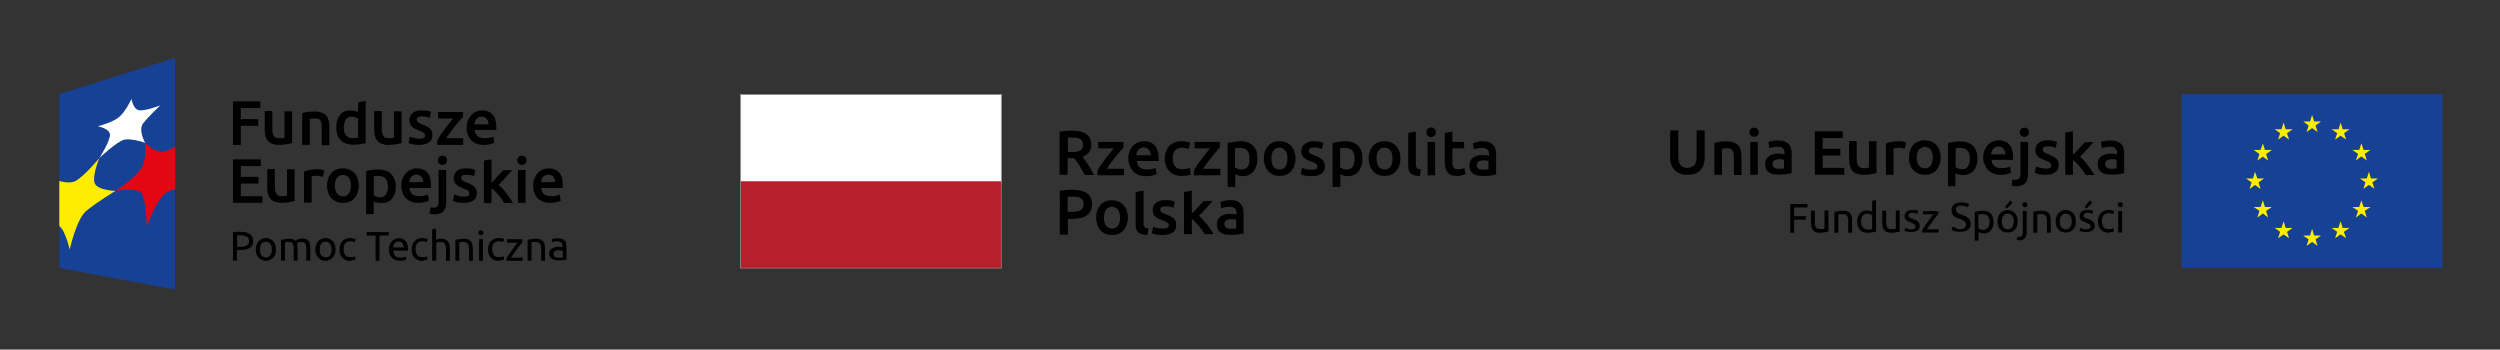 <svg version="1.1" id="Warstwa_1" xmlns="http://www.w3.org/2000/svg" x="0" y="0" viewBox="0 0 1087 152" xml:space="preserve"><rect x="0" y="0" width="1087" height="152" fill="#333333" stroke="none"/><style>.st0{fill:#fff}.st3{fill:#164194}.st4{fill:#ffed00}</style><path d="M466.3 59.8c-.7 0-1.4 0-2 .1v6.2h1.5c.8 0 1.6 0 2.2-.1.6-.1 1.2-.3 1.6-.5.4-.2.8-.6 1-1 .2-.4.3-.9.3-1.6 0-.6-.1-1.1-.3-1.5-.2-.4-.5-.7-1-1-.4-.2-.9-.4-1.5-.5-.5 0-1.1-.1-1.8-.1zm-.3-3c2.8 0 4.9.5 6.3 1.5 1.5 1 2.2 2.6 2.2 4.6 0 2.6-1.3 4.4-3.9 5.3.4.4.7.9 1.2 1.5.4.6.9 1.3 1.4 2 .5.7.9 1.4 1.3 2.2.4.7.8 1.5 1.1 2.2h-3.9c-.4-.7-.7-1.3-1.1-2-.4-.7-.8-1.3-1.2-2l-1.2-1.8c-.4-.6-.8-1.1-1.1-1.5h-2.9V76h-3.5V57.3c.9-.2 1.8-.3 2.7-.4 1 0 1.9-.1 2.6-.1zM488.6 64.1c-.4.4-.9.9-1.5 1.6-.6.7-1.2 1.5-1.9 2.3l-2.1 2.7c-.7.9-1.3 1.8-1.9 2.7h7.5v2.8h-11.5v-2.1c.4-.7.9-1.5 1.5-2.4.6-.9 1.2-1.7 1.9-2.6.6-.9 1.3-1.7 1.9-2.5.6-.8 1.2-1.5 1.7-2.1h-6.7v-2.8h11v2.4zM500.3 67.5c0-.5-.1-.9-.2-1.3s-.3-.8-.6-1.1c-.3-.3-.6-.5-.9-.7-.4-.2-.8-.3-1.3-.3s-1 .1-1.4.3c-.4.2-.7.4-1 .8-.3.3-.5.7-.6 1.1l-.3 1.2h6.3zm-9.7 1.5c0-1.3.2-2.4.6-3.3.4-1 .9-1.8 1.5-2.4.6-.6 1.3-1.1 2.2-1.4.8-.3 1.6-.5 2.5-.5 2 0 3.6.6 4.7 1.9 1.1 1.2 1.7 3.1 1.7 5.5V70h-9.5c.1 1.2.5 2.1 1.2 2.7.7.6 1.8 1 3.2 1 .8 0 1.6-.1 2.2-.2.7-.1 1.2-.3 1.6-.5l.4 2.7c-.2.1-.4.2-.8.3-.3.1-.7.2-1.1.3-.4.1-.9.2-1.3.2-.5.1-1 .1-1.5.1-1.3 0-2.4-.2-3.3-.6-.9-.4-1.7-.9-2.3-1.6-.6-.7-1.1-1.5-1.4-2.4-.4-.9-.6-1.9-.6-3zM506.4 69c0-1.1.2-2.1.5-3 .3-.9.8-1.7 1.4-2.4.6-.7 1.4-1.2 2.3-1.6.9-.4 1.9-.6 3-.6 1.4 0 2.7.2 3.9.7l-.7 2.7c-.4-.2-.8-.3-1.3-.4-.5-.1-1-.2-1.6-.2-1.3 0-2.3.4-3 1.2-.7.8-1 2-1 3.5 0 1.4.3 2.6 1 3.4.6.8 1.7 1.3 3.3 1.3.6 0 1.1-.1 1.7-.2.6-.1 1-.3 1.4-.4l.5 2.8c-.4.2-.9.4-1.7.5-.7.1-1.5.2-2.3.2-1.2 0-2.3-.2-3.2-.6-.9-.4-1.7-.9-2.3-1.6-.6-.7-1.1-1.5-1.3-2.4-.4-.8-.6-1.8-.6-2.9zM530.4 64.1c-.4.4-.9.9-1.4 1.6-.6.7-1.2 1.5-1.9 2.3l-2.1 2.7c-.7.9-1.3 1.8-1.9 2.7h7.5v2.8h-11.5v-2.1c.4-.7.9-1.5 1.5-2.4.6-.9 1.2-1.7 1.9-2.6.6-.9 1.3-1.7 1.9-2.5.6-.8 1.2-1.5 1.7-2.1h-6.7v-2.8h11v2.4zM543.3 69c0-1.5-.3-2.7-1-3.5-.7-.8-1.8-1.2-3.3-1.2h-1c-.3 0-.7.1-1 .2v8.3c.3.2.7.4 1.2.6.5.2 1 .3 1.6.3 1.2 0 2.1-.4 2.7-1.2.5-1 .8-2.1.8-3.5zm3.4 0c0 1.1-.1 2.1-.4 3-.3.9-.7 1.7-1.2 2.4s-1.2 1.2-2 1.6c-.8.4-1.7.6-2.7.6-.7 0-1.3-.1-1.9-.3-.6-.2-1-.3-1.4-.6v5.6h-3.3V62.2c.7-.2 1.5-.4 2.5-.5 1-.2 2.1-.3 3.2-.3s2.2.2 3.1.5c.9.4 1.7.9 2.3 1.5.6.7 1.1 1.5 1.5 2.4.1 1 .3 2 .3 3.2zM559.8 68.9c0-1.4-.3-2.6-.9-3.4-.6-.8-1.5-1.3-2.6-1.3s-2 .4-2.6 1.3c-.6.8-.9 2-.9 3.4 0 1.5.3 2.6.9 3.5.6.8 1.5 1.3 2.6 1.3s2-.4 2.6-1.3c.6-.8.9-2 .9-3.5zm3.5 0c0 1.1-.2 2.2-.5 3.1-.3.9-.8 1.7-1.4 2.4-.6.7-1.3 1.2-2.2 1.6-.9.4-1.8.5-2.8.5-1 0-2-.2-2.8-.5-.8-.4-1.6-.9-2.2-1.6-.6-.7-1.1-1.5-1.4-2.4-.3-.9-.5-2-.5-3.1s.2-2.2.5-3.1c.3-.9.8-1.7 1.4-2.4.6-.7 1.4-1.2 2.2-1.5.8-.4 1.8-.5 2.8-.5s2 .2 2.8.5c.9.4 1.6.9 2.2 1.5.6.7 1.1 1.5 1.4 2.4.3 1 .5 2 .5 3.1zM570.3 73.8c.9 0 1.5-.1 1.9-.3.4-.2.6-.6.6-1.1 0-.5-.2-.9-.7-1.2-.4-.3-1.1-.7-2.1-1-.6-.2-1.2-.5-1.7-.7-.5-.3-.9-.5-1.3-.9-.4-.3-.7-.7-.9-1.2-.2-.5-.3-1-.3-1.7 0-1.3.5-2.4 1.5-3.1 1-.8 2.3-1.2 4-1.2.8 0 1.7.1 2.4.2.8.2 1.4.3 1.7.5l-.6 2.7c-.4-.2-.8-.3-1.4-.5-.6-.1-1.2-.2-2-.2-.7 0-1.2.1-1.7.3-.4.2-.6.6-.6 1.1 0 .2 0 .5.1.6.1.2.2.4.4.5.2.2.5.3.8.5.3.2.7.3 1.2.5.8.3 1.5.6 2 .9.6.3 1 .6 1.4 1 .4.4.6.8.8 1.2.2.5.3 1 .3 1.7 0 1.4-.5 2.4-1.5 3.1-1 .7-2.5 1.1-4.4 1.1-1.3 0-2.3-.1-3.1-.3-.8-.2-1.3-.4-1.6-.5l.6-2.8c.5.2 1.1.4 1.8.6.8.1 1.6.2 2.4.2zM589 69c0-1.5-.3-2.7-1-3.5-.7-.8-1.8-1.2-3.3-1.2h-1c-.3 0-.7.1-1 .2v8.3c.3.2.7.4 1.2.6.5.2 1 .3 1.6.3 1.2 0 2.1-.4 2.7-1.2.5-1 .8-2.1.8-3.5zm3.4 0c0 1.1-.1 2.1-.4 3-.3.9-.7 1.7-1.2 2.4s-1.2 1.2-2 1.6c-.8.4-1.7.6-2.7.6-.7 0-1.3-.1-1.9-.3-.6-.2-1-.3-1.4-.6v5.6h-3.4V62.2c.7-.2 1.5-.4 2.5-.5 1-.2 2.1-.3 3.2-.3s2.2.2 3.1.5c.9.4 1.7.9 2.3 1.5.6.7 1.1 1.5 1.5 2.4.2 1 .4 2 .4 3.2zM605.5 68.9c0-1.4-.3-2.6-.9-3.4-.6-.8-1.5-1.3-2.6-1.3s-2 .4-2.6 1.3c-.6.8-.9 2-.9 3.4 0 1.5.3 2.6.9 3.5.6.8 1.5 1.3 2.6 1.3s2-.4 2.6-1.3c.6-.8.9-2 .9-3.5zm3.4 0c0 1.1-.2 2.2-.5 3.1-.3.9-.8 1.7-1.4 2.4-.6.7-1.3 1.2-2.2 1.6-.9.4-1.8.5-2.8.5-1 0-2-.2-2.8-.5-.8-.4-1.6-.9-2.2-1.6-.6-.7-1.1-1.5-1.4-2.4-.3-.9-.5-2-.5-3.1s.2-2.2.5-3.1c.3-.9.8-1.7 1.4-2.4.6-.7 1.3-1.2 2.2-1.5.9-.4 1.8-.5 2.8-.5 1 0 2 .2 2.8.5.9.4 1.6.9 2.2 1.5.6.7 1.1 1.5 1.4 2.4.4 1 .5 2 .5 3.1zM617.4 76.5c-1 0-1.8-.1-2.5-.3-.7-.2-1.2-.5-1.6-.9-.4-.4-.7-.8-.8-1.4-.2-.6-.2-1.2-.2-1.9V57.8l3.3-.6v14.1c0 .4 0 .7.1 1 .1.3.2.5.3.7.2.2.4.3.7.4.3.1.7.2 1.1.2l-.4 2.9zM624 76.2h-3.3V61.7h3.3v14.5zm.3-18.7c0 .6-.2 1.1-.6 1.5-.4.4-.9.6-1.4.6-.6 0-1.1-.2-1.5-.6-.4-.4-.6-.9-.6-1.5s.2-1.2.6-1.5c.4-.4.9-.6 1.5-.6s1 .2 1.4.6c.4.3.6.8.6 1.5zM628.1 57.8l3.4-.6v4.5h5.1v2.8h-5.1v5.9c0 1.2.2 2 .6 2.5.4.5 1 .7 1.9.7.6 0 1.1-.1 1.6-.2s.8-.3 1.1-.4l.6 2.7c-.4.2-.9.3-1.5.5s-1.4.3-2.2.3c-1 0-1.9-.1-2.6-.4-.7-.3-1.2-.7-1.6-1.2-.4-.5-.7-1.2-.9-1.9-.2-.7-.3-1.6-.3-2.6V57.8zM644.9 73.8c1 0 1.8-.1 2.3-.2V70c-.2-.1-.5-.1-.8-.2-.4-.1-.7-.1-1.2-.1-.4 0-.7 0-1.1.1-.4.1-.7.2-1 .3-.3.1-.5.4-.7.6-.2.3-.3.6-.3 1 0 .8.3 1.3.7 1.6.6.4 1.2.5 2.1.5zm-.3-12.4c1.1 0 2 .1 2.8.4.8.3 1.4.7 1.8 1.2.5.5.8 1.1 1 1.8.2.7.3 1.5.3 2.3v8.8c-.5.1-1.3.2-2.3.4-1 .2-2.2.2-3.5.2-.9 0-1.7-.1-2.4-.2-.7-.2-1.3-.4-1.8-.8s-.9-.9-1.2-1.4c-.3-.6-.4-1.3-.4-2.2 0-.8.2-1.5.5-2.1.3-.6.8-1 1.3-1.4.6-.4 1.2-.6 1.9-.8.7-.2 1.5-.2 2.3-.2.4 0 .8 0 1.2.1.4 0 .8.1 1.3.2v-.6c0-.4 0-.8-.1-1.1-.1-.4-.2-.7-.5-.9-.2-.3-.5-.5-.9-.6-.4-.1-.9-.2-1.4-.2-.8 0-1.5.1-2.1.2-.6.1-1.2.2-1.6.4l-.4-2.7c.4-.1 1-.3 1.9-.4.5-.4 1.4-.4 2.3-.4zM466.4 85.5c-.9 0-1.6 0-2.2.1v6.5h1.7c1.7 0 3-.2 3.9-.7.9-.5 1.4-1.4 1.4-2.7 0-.6-.1-1.2-.4-1.6-.2-.4-.6-.8-1-1-.4-.2-.9-.4-1.5-.5-.6 0-1.2-.1-1.9-.1zm-.2-3c2.8 0 4.9.5 6.4 1.5s2.2 2.6 2.2 4.8c0 1.1-.2 2.1-.6 2.9-.4.8-1 1.5-1.7 2-.8.5-1.7.9-2.8 1.1-1.1.2-2.3.4-3.7.4h-1.7v6.8h-3.5V83c.8-.2 1.7-.3 2.7-.4.9-.1 1.8-.1 2.7-.1zM487 94.6c0-1.4-.3-2.6-.9-3.4-.6-.8-1.5-1.3-2.6-1.3s-2 .4-2.6 1.3c-.6.8-.9 2-.9 3.4 0 1.5.3 2.6.9 3.5.6.8 1.5 1.3 2.6 1.3s2-.4 2.6-1.3c.6-.9.9-2 .9-3.5zm3.4 0c0 1.1-.2 2.2-.5 3.1-.3.9-.8 1.7-1.4 2.4-.6.7-1.3 1.2-2.2 1.6-.9.4-1.8.5-2.8.5-1 0-2-.2-2.8-.5-.9-.4-1.6-.9-2.2-1.6-.6-.7-1.1-1.5-1.4-2.4-.3-.9-.5-2-.5-3.1s.2-2.2.5-3.1c.3-.9.8-1.7 1.4-2.4.6-.7 1.4-1.2 2.2-1.5.8-.4 1.8-.5 2.8-.5 1 0 2 .2 2.8.5.9.4 1.6.9 2.2 1.5.6.7 1.1 1.5 1.4 2.4.3.9.5 2 .5 3.1zM498.9 102.1c-1 0-1.8-.1-2.5-.3-.7-.2-1.2-.5-1.6-.9-.4-.4-.7-.8-.8-1.4-.2-.6-.2-1.2-.2-1.9V83.5l3.4-.6V97c0 .4 0 .7.1 1 .1.3.2.5.3.7.2.2.4.3.7.4.3.1.6.2 1.1.2l-.5 2.8zM505.7 99.4c.9 0 1.5-.1 1.9-.3.4-.2.6-.6.6-1.1 0-.5-.2-.9-.7-1.2-.4-.3-1.1-.7-2.1-1-.6-.2-1.2-.5-1.7-.7-.5-.2-.9-.5-1.3-.9-.4-.3-.7-.7-.9-1.2-.2-.5-.3-1-.3-1.7 0-1.3.5-2.4 1.5-3.1 1-.8 2.3-1.2 4-1.2.9 0 1.7.1 2.4.2.8.2 1.4.3 1.7.5l-.6 2.7c-.4-.2-.8-.3-1.4-.5-.6-.1-1.2-.2-2-.2-.7 0-1.2.1-1.7.3-.4.2-.6.6-.6 1.1 0 .2 0 .5.1.6.1.2.2.4.4.5.2.2.5.3.8.5.3.2.7.3 1.2.5.8.3 1.5.6 2 .9.6.3 1 .6 1.4 1 .4.4.6.8.8 1.2.2.5.2 1 .2 1.7 0 1.4-.5 2.4-1.5 3.1-1 .7-2.5 1.1-4.4 1.1-1.3 0-2.3-.1-3.1-.3-.8-.2-1.3-.4-1.6-.5l.6-2.8c.5.2 1.1.4 1.8.6.8.2 1.6.2 2.5.2zM518.1 93l1.4-1.4c.5-.5 1-1 1.4-1.5.5-.5.9-1 1.3-1.5s.8-.9 1.1-1.2h4c-.9 1-1.9 2.1-2.9 3.2s-2 2.2-3.1 3.2c.6.5 1.1 1 1.7 1.7l1.8 2.1c.6.7 1.1 1.5 1.6 2.2.5.7.9 1.4 1.2 2h-3.9c-.3-.6-.7-1.2-1.1-1.8-.4-.6-.9-1.2-1.4-1.8-.5-.6-1-1.1-1.5-1.7-.5-.5-1-1-1.5-1.3v6.6h-3.4V83.5l3.4-.6V93zM535.1 99.5c1 0 1.8-.1 2.4-.2v-3.7c-.2-.1-.5-.1-.8-.2-.4-.1-.7-.1-1.2-.1-.4 0-.7 0-1.1.1-.4.1-.7.2-1 .3-.3.1-.5.4-.7.6-.2.3-.3.6-.3 1 0 .8.2 1.3.8 1.6.3.4 1 .6 1.9.6zm-.3-12.5c1.1 0 2 .1 2.8.4.8.3 1.4.7 1.8 1.2.4.5.8 1.1 1 1.8.2.7.3 1.5.3 2.3v8.8c-.5.1-1.3.2-2.3.4-1 .2-2.2.2-3.5.2-.9 0-1.7-.1-2.4-.2-.7-.2-1.3-.4-1.8-.8s-.9-.8-1.2-1.4c-.3-.6-.4-1.3-.4-2.2 0-.8.2-1.5.5-2.1.3-.6.8-1 1.3-1.4.6-.4 1.2-.6 1.9-.8.7-.2 1.5-.2 2.3-.2.4 0 .8 0 1.2.1.4 0 .8.1 1.3.2v-.6c0-.4 0-.8-.1-1.1-.1-.4-.3-.7-.5-.9-.2-.3-.5-.5-.9-.6-.4-.1-.9-.2-1.4-.2-.8 0-1.5.1-2.1.2-.6.1-1.2.2-1.6.4l-.4-2.7c.4-.1 1-.3 1.9-.4.5-.3 1.4-.4 2.3-.4z"/><g><path class="st0" d="M321.8 40.9h113.7v39.4H321.8z"/><path fill="#b61f2b" d="M321.8 78.8h113.7v37.9H321.8z"/><path d="M435.5 40.9H321.8v75.8h113.7V40.9zm-.3 75.5h-113V41.3h113v75.1z" fill="#878787"/></g><g id="XMLID_773_"><g id="XMLID_1305_"><path id="XMLID_1350_" class="st3" d="M76.1 125.9l-50.3-9.4V40.9l50.3-15.7z"/><path id="XMLID_1308_" class="st4" d="M25.8 98.3V78.7c2.5.7 5.4 1 7.2-.1 4.1-2.4 10.2-9.9 10.2-9.9s-3.3 8-2 11c1.3 3.1 9 3.3 9 3.3s-8.7 5.3-12.8 8.8c-4.2 3.6-7.1 16.7-7.1 16.7s-1.9-8.4-4.5-10.2z"/><path id="XMLID_1307_" d="M76.1 63.7c-1.7 1.1-3.5 2-4.7 2.2-4 .8-8.4-3.9-8.4-3.9s1 6.8-1.5 11c-2.7 4.5-11.3 10-11.3 10s9.5-1.8 11.4 1.1c2 3.2 2.2 14.2 2.2 14.2s4.9-13.3 9.3-15.1c.9-.4 1.9-.7 3.1-1V63.7z" fill="#e30613"/><path id="XMLID_1306_" class="st0" d="M43.2 68.7s4.9-7.6 4.6-10.3c-.3-2.6-5.3-3.5-5.3-3.5s6.6-1.6 9.5-4.2c2.8-2.5 5.2-7.7 5.2-7.7s.6 4.3 3.1 4.9c2.6.6 9.4-2.1 9.4-2.1s-5.4 5.1-7.5 7.9c-2.2 2.9.9 8.4.9 8.4s-5.7-2-8.9-1.4c-3.2.6-11 8-11 8z"/></g><g id="XMLID_7_"><path id="XMLID_545_" d="M101.3 63V44.1h11.9V47h-8.5v4.8h7.6v2.9h-7.6V63h-3.4z"/><path id="XMLID_543_" d="M127.1 62.2c-.6.2-1.5.3-2.5.5s-2.1.3-3.4.3c-1.1 0-2.1-.2-2.9-.5-.8-.3-1.4-.8-1.9-1.4-.5-.6-.8-1.3-1-2.1-.2-.8-.3-1.7-.3-2.7v-8h3.3v7.5c0 1.5.2 2.6.7 3.3.4.7 1.2 1 2.3 1 .4 0 .8 0 1.3-.1.4 0 .8-.1 1-.1V48.4h3.3v13.8z"/><path id="XMLID_541_" d="M131.2 49.2c.6-.2 1.5-.4 2.5-.5 1-.2 2.1-.2 3.4-.2 1.2 0 2.1.2 2.9.5.8.3 1.4.8 1.9 1.3.5.6.8 1.3 1 2.1.2.8.3 1.7.3 2.7v8h-3.3v-7.5c0-.8-.1-1.4-.1-1.9-.1-.5-.3-1-.5-1.3-.2-.3-.5-.6-.9-.7-.4-.2-.9-.2-1.4-.2-.4 0-.9 0-1.3.1-.5.1-.8.1-1 .1V63h-3.3V49.2z"/><path id="XMLID_538_" d="M159 62.2c-.7.2-1.5.4-2.5.5-1 .2-2 .2-3.1.2s-2.1-.2-3-.5c-.9-.3-1.7-.8-2.3-1.5-.6-.6-1.1-1.4-1.4-2.3-.3-.9-.5-2-.5-3.1s.1-2.2.4-3.1c.3-.9.7-1.7 1.2-2.4s1.2-1.2 2-1.5c.8-.4 1.7-.5 2.7-.5.7 0 1.3.1 1.8.2.5.2 1 .3 1.4.5v-4.3l3.3-.5v18.3zm-9.5-6.7c0 1.5.3 2.6 1 3.4.7.8 1.6 1.2 2.9 1.2.5 0 1 0 1.4-.1.4 0 .7-.1.9-.2v-8.2c-.3-.2-.7-.4-1.2-.6-.5-.2-1-.3-1.5-.3-1.2 0-2.1.4-2.6 1.2-.6 1.1-.9 2.2-.9 3.6z"/><path id="XMLID_536_" d="M174.7 62.2c-.6.2-1.5.3-2.5.5s-2.1.3-3.4.3c-1.1 0-2.1-.2-2.9-.5-.8-.3-1.4-.8-1.9-1.4-.5-.6-.8-1.3-1-2.1-.2-.8-.3-1.7-.3-2.7v-8h3.3v7.5c0 1.5.2 2.6.7 3.3.4.7 1.2 1 2.3 1 .4 0 .8 0 1.3-.1.4 0 .8-.1 1-.1V48.4h3.3v13.8z"/><path id="XMLID_534_" d="M182.3 60.3c.9 0 1.5-.1 1.9-.3.4-.2.6-.6.6-1.1 0-.5-.2-.9-.6-1.2-.4-.3-1.1-.6-2.1-1-.6-.2-1.1-.5-1.6-.7-.5-.2-.9-.5-1.3-.9-.4-.3-.6-.7-.9-1.2-.2-.5-.3-1-.3-1.7 0-1.3.5-2.3 1.4-3.1 1-.8 2.3-1.1 3.9-1.1.8 0 1.6.1 2.4.2.8.2 1.3.3 1.7.4l-.6 2.7c-.4-.2-.8-.3-1.4-.5-.6-.1-1.2-.2-2-.2-.7 0-1.2.1-1.6.3-.4.2-.6.6-.6 1.1 0 .2 0 .4.1.6.1.2.2.4.4.5.2.2.5.3.8.5.3.2.7.3 1.2.5.8.3 1.4.6 2 .9.5.3 1 .6 1.3 1 .4.4.6.8.8 1.2.2.5.2 1 .2 1.6 0 1.4-.5 2.4-1.5 3.1-1 .7-2.5 1.1-4.3 1.1-1.3 0-2.3-.1-3-.3-.8-.2-1.3-.4-1.6-.5l.6-2.8c.5.2 1.1.4 1.8.6.7.2 1.5.3 2.3.3z"/><path id="XMLID_392_" d="M201.1 51c-.4.4-.8.9-1.4 1.6-.6.7-1.2 1.5-1.9 2.3-.7.8-1.3 1.7-2 2.6-.7.9-1.3 1.8-1.8 2.6h7.4V63h-11.3v-2c.4-.7.9-1.5 1.5-2.4.6-.9 1.2-1.7 1.9-2.6.6-.9 1.3-1.7 1.9-2.5.6-.8 1.2-1.5 1.7-2h-6.6v-2.8h10.8V51z"/><path id="XMLID_47_" d="M202.9 55.6c0-1.3.2-2.4.6-3.3.4-.9.9-1.7 1.5-2.4.6-.6 1.3-1.1 2.1-1.4.8-.3 1.6-.5 2.5-.5 2 0 3.5.6 4.6 1.8 1.1 1.2 1.6 3 1.6 5.5v1.2h-9.4c.1 1.1.5 2 1.2 2.7.7.6 1.8.9 3.1.9.8 0 1.5-.1 2.2-.2.7-.1 1.2-.3 1.6-.5l.4 2.7c-.2.1-.4.2-.8.3-.3.1-.7.2-1.1.3-.4.1-.9.2-1.3.2-.5.1-1 .1-1.4.1-1.3 0-2.3-.2-3.3-.6-.9-.4-1.7-.9-2.3-1.6-.6-.7-1-1.4-1.3-2.3-.4-.9-.5-1.8-.5-2.9zm9.5-1.5c0-.5-.1-.9-.2-1.3s-.3-.8-.6-1.1c-.2-.3-.5-.5-.9-.7-.4-.2-.8-.3-1.3-.3s-1 .1-1.3.3c-.4.2-.7.4-1 .8-.3.3-.5.7-.6 1.1l-.3 1.2h6.2z"/><path id="XMLID_44_" d="M101.3 88.2V69.3h12.1v2.9h-8.7v4.7h7.7v2.9h-7.7v5.5h9.4v2.9h-12.8z"/><path id="XMLID_42_" d="M128.2 87.4c-.6.2-1.5.3-2.5.5s-2.1.3-3.4.3c-1.1 0-2.1-.2-2.9-.5-.8-.3-1.4-.8-1.9-1.4-.5-.6-.8-1.3-1-2.1-.2-.8-.3-1.7-.3-2.7v-8h3.3V81c0 1.5.2 2.6.7 3.3.4.7 1.2 1 2.3 1 .4 0 .8 0 1.3-.1.4 0 .8-.1 1-.1V73.6h3.3v13.8z"/><path id="XMLID_39_" d="M140.4 76.9c-.3-.1-.7-.2-1.1-.3-.5-.1-1-.2-1.7-.2-.4 0-.8 0-1.2.1-.4.1-.7.1-.9.2v11.4h-3.3V74.6c.6-.2 1.4-.5 2.4-.7 1-.2 2-.3 3.2-.3h.8c.3 0 .6.1.9.1.3 0 .6.1.8.2.3.1.5.1.7.2l-.6 2.8z"/><path id="XMLID_36_" d="M156 80.7c0 1.1-.2 2.2-.5 3.1-.3.9-.8 1.7-1.4 2.4-.6.7-1.3 1.2-2.2 1.5-.8.4-1.8.5-2.8.5-1 0-1.9-.2-2.8-.5-.8-.4-1.6-.9-2.2-1.5-.6-.7-1.1-1.4-1.4-2.4-.3-.9-.5-2-.5-3.1s.2-2.1.5-3.1c.3-.9.8-1.7 1.4-2.4.6-.7 1.3-1.2 2.2-1.5.8-.4 1.8-.5 2.8-.5 1 0 1.9.2 2.8.5.8.4 1.6.9 2.2 1.5.6.7 1.1 1.4 1.4 2.4.3.9.5 1.9.5 3.1zm-3.4 0c0-1.4-.3-2.5-.9-3.4-.6-.8-1.5-1.2-2.6-1.2s-1.9.4-2.6 1.2c-.6.8-.9 1.9-.9 3.4 0 1.4.3 2.6.9 3.4.6.8 1.5 1.3 2.6 1.3s1.9-.4 2.6-1.3c.6-.9.9-2 .9-3.4z"/><path id="XMLID_33_" d="M172.1 81c0 1.1-.1 2.1-.4 3-.3.9-.7 1.7-1.2 2.3-.5.7-1.2 1.2-2 1.5-.8.4-1.7.5-2.7.5-.7 0-1.3-.1-1.9-.2-.6-.2-1-.3-1.4-.5v5.5h-3.3V74.4c.7-.2 1.5-.4 2.5-.5 1-.2 2-.2 3.1-.2s2.1.2 3 .5c.9.3 1.6.8 2.3 1.5.6.6 1.1 1.4 1.4 2.3.4.9.6 1.9.6 3zm-3.4.1c0-1.5-.3-2.6-1-3.4-.7-.8-1.7-1.2-3.2-1.2h-1c-.3 0-.7.1-1 .2v8.2c.3.2.7.4 1.2.6.5.2 1 .3 1.5.3 1.2 0 2.1-.4 2.6-1.2.6-1 .9-2.1.9-3.5z"/><path id="XMLID_29_" d="M174.5 80.8c0-1.3.2-2.4.6-3.3.4-.9.9-1.7 1.5-2.4.6-.6 1.3-1.1 2.1-1.4.8-.3 1.6-.5 2.5-.5 2 0 3.5.6 4.6 1.8 1.1 1.2 1.6 3 1.6 5.5v1.2H178c.1 1.1.5 2 1.2 2.7.7.6 1.8.9 3.1.9.8 0 1.5-.1 2.2-.2.7-.1 1.2-.3 1.6-.5l.4 2.7c-.2.1-.4.2-.8.3-.3.1-.7.2-1.1.3-.4.1-.9.1-1.3.2-.5.1-1 .1-1.4.1-1.3 0-2.3-.2-3.3-.6-.9-.4-1.7-.9-2.3-1.6-.6-.7-1-1.4-1.3-2.3-.3-.9-.5-1.9-.5-2.9zm9.6-1.5c0-.5-.1-.9-.2-1.3s-.3-.8-.6-1.1c-.2-.3-.5-.5-.9-.7-.4-.2-.8-.3-1.3-.3s-1 .1-1.3.3c-.4.2-.7.4-1 .7-.3.3-.5.7-.6 1.1l-.3 1.2h6.2z"/><path id="XMLID_21_" d="M188.9 93.2c-.2 0-.6 0-1-.1-.4 0-.8-.1-1.1-.3l.4-2.7c.4.1.9.2 1.4.2.8 0 1.3-.2 1.6-.7.3-.4.5-1.1.5-2V73.9h3.3v13.9c0 1.9-.4 3.2-1.3 4.1-.9.9-2.2 1.3-3.8 1.3zm5.5-23.5c0 .6-.2 1.1-.6 1.5-.4.4-.9.5-1.4.5-.6 0-1-.2-1.4-.5-.4-.4-.6-.9-.6-1.5s.2-1.1.6-1.5c.4-.4.9-.5 1.4-.5.5 0 1 .2 1.4.5.4.4.6.9.6 1.5z"/><path id="XMLID_17_" d="M201.6 85.5c.9 0 1.5-.1 1.9-.3.4-.2.6-.6.6-1.1 0-.5-.2-.9-.6-1.2-.4-.3-1.1-.6-2.1-1-.6-.2-1.1-.4-1.6-.7-.5-.2-.9-.5-1.3-.9-.4-.3-.6-.7-.9-1.2-.2-.5-.3-1-.3-1.7 0-1.3.5-2.3 1.4-3.1 1-.8 2.3-1.1 3.9-1.1.8 0 1.6.1 2.4.2.8.2 1.3.3 1.7.5l-.6 2.7c-.4-.2-.8-.3-1.4-.4-.6-.1-1.2-.2-2-.2-.7 0-1.2.1-1.6.3-.4.2-.6.6-.6 1 0 .2 0 .4.1.6.1.2.2.4.4.5.2.2.5.3.8.5.3.2.7.3 1.2.5.8.3 1.4.6 2 .9.5.3 1 .6 1.3 1 .4.4.6.8.8 1.2.2.5.2 1 .2 1.6 0 1.4-.5 2.4-1.5 3.1-1 .7-2.5 1-4.3 1-1.3 0-2.3-.1-3-.3-.8-.2-1.3-.4-1.6-.5l.6-2.8c.5.2 1.1.4 1.8.6.7.2 1.5.3 2.3.3z"/><path id="XMLID_14_" d="M213.7 79.5c.4-.4.9-.9 1.3-1.4.5-.5.9-1 1.4-1.5.5-.5.9-1 1.3-1.4.4-.5.8-.9 1.1-1.2h3.9c-.9 1-1.9 2.1-2.9 3.2s-2 2.2-3 3.2c.5.5 1.1 1 1.7 1.6.6.6 1.2 1.3 1.7 2.1.6.7 1.1 1.5 1.6 2.2.5.7.9 1.4 1.2 2h-3.8c-.3-.6-.7-1.2-1.1-1.8-.4-.6-.9-1.2-1.4-1.8-.5-.6-1-1.1-1.5-1.6s-1-1-1.5-1.3v6.5h-3.3V69.8l3.3-.5v10.2z"/><path id="XMLID_11_" d="M228.9 69.7c0 .6-.2 1.1-.6 1.5-.4.4-.9.5-1.4.5-.6 0-1-.2-1.4-.5-.4-.4-.6-.9-.6-1.5s.2-1.1.6-1.5c.4-.4.9-.5 1.4-.5.5 0 1 .2 1.4.5.4.4.6.9.6 1.5zm-.4 18.5h-3.3V73.9h3.3v14.3z"/><path id="XMLID_8_" d="M231.8 80.8c0-1.3.2-2.4.6-3.3.4-.9.9-1.7 1.5-2.4.6-.6 1.3-1.1 2.1-1.4.8-.3 1.6-.5 2.5-.5 2 0 3.5.6 4.6 1.8 1.1 1.2 1.6 3 1.6 5.5v1.2h-9.4c.1 1.1.5 2 1.2 2.7.7.6 1.8.9 3.1.9.8 0 1.5-.1 2.2-.2.7-.1 1.2-.3 1.6-.5l.4 2.7c-.2.1-.4.2-.8.3-.3.1-.7.2-1.1.3-.4.1-.9.1-1.3.2-.5.1-1 .1-1.4.1-1.3 0-2.3-.2-3.3-.6-.9-.4-1.7-.9-2.3-1.6-.6-.7-1-1.4-1.3-2.3-.4-.9-.5-1.9-.5-2.9zm9.6-1.5c0-.5-.1-.9-.2-1.3s-.3-.8-.6-1.1c-.2-.3-.5-.5-.9-.7-.4-.2-.8-.3-1.3-.3s-1 .1-1.3.3c-.4.2-.7.4-1 .7-.3.3-.5.7-.6 1.1l-.3 1.2h6.2z"/></g><g id="XMLID_3_"><path id="XMLID_4_" d="M104.7 100.8c1.8 0 3.1.3 4 1 .9.7 1.4 1.7 1.4 3 0 .7-.1 1.3-.4 1.8-.3.5-.6.9-1.1 1.2-.5.3-1.1.5-1.8.7-.7.1-1.5.2-2.4.2H103v4.6h-1.7V101c.5-.1 1-.2 1.6-.2h1.8zm.1 1.5c-.7 0-1.3 0-1.7.1v4.9h1.3c.6 0 1.1 0 1.6-.1s.9-.2 1.2-.4c.3-.2.6-.4.8-.8.2-.3.3-.7.3-1.2s-.1-.9-.3-1.2c-.2-.3-.4-.6-.8-.7-.3-.2-.7-.3-1.1-.4-.4-.2-.8-.2-1.3-.2z"/><path id="XMLID_91_" d="M120 108.5c0 .7-.1 1.4-.3 2-.2.6-.5 1.1-.9 1.5-.4.4-.9.8-1.4 1-.5.2-1.1.4-1.8.4s-1.2-.1-1.8-.4c-.5-.2-1-.6-1.4-1-.4-.4-.7-.9-.9-1.5-.2-.6-.3-1.3-.3-2s.1-1.4.3-2c.2-.6.5-1.1.9-1.6.4-.4.9-.8 1.4-1 .5-.2 1.1-.4 1.8-.4s1.2.1 1.8.4c.5.2 1 .6 1.4 1 .4.4.7 1 .9 1.6.2.6.3 1.2.3 2zm-1.8 0c0-1.1-.2-1.9-.7-2.5-.5-.6-1.1-.9-1.9-.9-.8 0-1.5.3-1.9.9-.5.6-.7 1.5-.7 2.5 0 1.1.2 1.9.7 2.5.5.6 1.1.9 1.9.9.8 0 1.5-.3 1.9-.9.5-.6.7-1.5.7-2.5z"/><path id="XMLID_89_" d="M122.2 104.3c.4-.1.9-.2 1.5-.3.6-.1 1.4-.2 2.2-.2.6 0 1.1.1 1.5.2.4.2.8.4 1 .7.1-.1.2-.1.4-.3.2-.1.4-.2.7-.3l.9-.3c.3-.1.7-.1 1-.1.7 0 1.3.1 1.8.3.5.2.8.5 1.1.9.3.4.4.8.5 1.4.1.5.1 1.1.1 1.7v5.3h-1.7v-4.9c0-.5 0-1-.1-1.4-.1-.4-.2-.7-.3-1-.2-.3-.4-.5-.6-.6-.3-.1-.6-.2-1-.2-.6 0-1 .1-1.4.2-.4.1-.6.3-.7.4.1.3.2.7.2 1 0 .4.1.8.1 1.2v5.3h-1.7v-4.9c0-.5 0-1-.1-1.4-.1-.4-.2-.7-.3-1-.2-.3-.4-.5-.6-.6-.3-.1-.6-.2-1-.2h-1c-.2 0-.3 0-.5.1-.1 0-.2 0-.3.1v7.9h-1.7v-9z"/><path id="XMLID_86_" d="M145.9 108.5c0 .7-.1 1.4-.3 2-.2.6-.5 1.1-.9 1.5-.4.4-.9.8-1.4 1-.5.2-1.1.4-1.8.4s-1.2-.1-1.8-.4c-.5-.2-1-.6-1.4-1-.4-.4-.7-.9-.9-1.5-.2-.6-.3-1.3-.3-2s.1-1.4.3-2c.2-.6.5-1.1.9-1.6.4-.4.9-.8 1.4-1 .5-.2 1.1-.4 1.8-.4s1.2.1 1.8.4c.5.2 1 .6 1.4 1 .4.4.7 1 .9 1.6.2.6.3 1.2.3 2zm-1.7 0c0-1.1-.2-1.9-.7-2.5-.5-.6-1.1-.9-1.9-.9s-1.5.3-1.9.9c-.5.6-.7 1.5-.7 2.5 0 1.1.2 1.9.7 2.5.5.6 1.1.9 1.9.9s1.5-.3 1.9-.9c.4-.6.7-1.5.7-2.5z"/><path id="XMLID_84_" d="M152.2 113.4c-.8 0-1.4-.1-2-.4-.6-.2-1.1-.6-1.4-1-.4-.4-.7-.9-.9-1.5-.2-.6-.3-1.2-.3-2s.1-1.4.3-2c.2-.6.5-1.1.9-1.6.4-.4.9-.8 1.4-1 .6-.2 1.2-.4 1.9-.4.4 0 .8 0 1.3.1l1.2.3-.4 1.4c-.3-.1-.5-.2-.9-.3-.3-.1-.7-.1-1.1-.1-.9 0-1.7.3-2.1.9-.5.6-.7 1.4-.7 2.6 0 .5.1 1 .2 1.4.1.4.3.8.5 1.1.2.3.6.5.9.7.4.2.9.2 1.4.2.4 0 .8 0 1.2-.1.4-.1.6-.2.8-.3l.2 1.4c-.1.1-.2.1-.4.2s-.4.1-.6.1c-.2 0-.5.1-.7.1-.2.2-.4.2-.7.2z"/><path id="XMLID_82_" d="M169 100.9v1.5h-4v11h-1.7v-11h-3.9v-1.5h9.6z"/><path id="XMLID_77_" d="M169.1 108.5c0-.8.1-1.6.4-2.2.2-.6.6-1.1 1-1.5.4-.4.9-.7 1.4-.9.5-.2 1-.3 1.6-.3 1.3 0 2.2.4 2.9 1.2.7.8 1 2 1 3.6v.6H171c.1 1 .4 1.7.8 2.2.5.5 1.3.8 2.3.8.6 0 1.1-.1 1.5-.2.4-.1.7-.2.9-.3l.2 1.4c-.2.1-.6.2-1.1.3-.5.1-1.1.2-1.7.2-.8 0-1.5-.1-2.1-.4-.6-.2-1.1-.6-1.5-1-.4-.4-.7-.9-.9-1.5-.2-.6-.3-1.3-.3-2zm6.4-.9c0-.8-.2-1.4-.6-1.9-.4-.5-.9-.7-1.6-.7-.4 0-.7.1-1 .2-.3.1-.5.3-.7.6-.2.2-.4.5-.5.8-.1.3-.2.6-.2 1h4.6z"/><path id="XMLID_74_" d="M183.6 113.4c-.8 0-1.4-.1-2-.4-.6-.2-1.1-.6-1.4-1-.4-.4-.7-.9-.9-1.5-.2-.6-.3-1.2-.3-2s.1-1.4.3-2c.2-.6.5-1.1.9-1.6.4-.4.9-.8 1.4-1 .6-.2 1.2-.4 1.9-.4.4 0 .8 0 1.3.1l1.2.3-.4 1.4c-.3-.1-.5-.2-.9-.3-.3-.1-.7-.1-1.1-.1-.9 0-1.7.3-2.2.9-.5.6-.7 1.4-.7 2.6 0 .5.1 1 .2 1.4.1.4.3.8.5 1.1.2.3.6.5.9.7.4.2.9.2 1.4.2.4 0 .8 0 1.2-.1.4-.1.6-.2.8-.3l.2 1.4c-.1.1-.2.1-.4.2s-.4.1-.6.1c-.2 0-.5.1-.7.1-.1.2-.3.2-.6.2z"/><path id="XMLID_70_" d="M187.9 113.4V99.7l1.7-.3v4.8c.3-.1.6-.2 1-.3.4-.1.7-.1 1.1-.1.7 0 1.4.1 1.9.3.5.2.9.5 1.2.9.3.4.5.8.6 1.4.1.5.2 1.1.2 1.7v5.3h-1.7v-4.9c0-.6 0-1.1-.1-1.5-.1-.4-.2-.7-.4-1-.2-.3-.4-.4-.7-.6-.3-.1-.7-.2-1.1-.2h-.6c-.2 0-.4.1-.5.1-.2 0-.3.1-.5.1-.1 0-.2.1-.3.1v7.8h-1.8z"/><path id="XMLID_68_" d="M198 104.3c.4-.1.9-.2 1.5-.3.6-.1 1.4-.2 2.2-.2.7 0 1.4.1 1.9.3.5.2.9.5 1.2.9.3.4.5.8.6 1.4.1.5.2 1.1.2 1.7v5.3h-1.7v-4.9c0-.6 0-1.1-.1-1.5-.1-.4-.2-.7-.4-1-.2-.3-.4-.4-.7-.6-.3-.1-.7-.2-1.1-.2h-1.1c-.2 0-.3 0-.5.1-.1 0-.2 0-.3.1v7.9H198v-9z"/><path id="XMLID_64_" d="M209.1 102.3c-.3 0-.6-.1-.8-.3-.2-.2-.3-.5-.3-.8 0-.3.1-.6.3-.8.2-.2.5-.3.8-.3.3 0 .6.1.8.3.2.2.3.5.3.8 0 .3-.1.6-.3.8-.2.2-.5.3-.8.3zm.9 11.1h-1.7V104h1.7v9.4z"/><path id="XMLID_61_" d="M216.8 113.4c-.8 0-1.4-.1-2-.4-.6-.2-1.1-.6-1.4-1-.4-.4-.7-.9-.9-1.5-.2-.6-.3-1.2-.3-2s.1-1.4.3-2c.2-.6.5-1.1.9-1.6.4-.4.9-.8 1.4-1 .6-.2 1.2-.4 1.9-.4.4 0 .8 0 1.3.1l1.2.3-.4 1.4c-.3-.1-.5-.2-.9-.3-.3-.1-.7-.1-1.1-.1-.9 0-1.7.3-2.1.9-.5.6-.7 1.4-.7 2.6 0 .5.1 1 .2 1.4.1.4.3.8.5 1.1.2.3.6.5.9.7.4.2.9.2 1.4.2.4 0 .8 0 1.2-.1.4-.1.6-.2.8-.3l.2 1.4c-.1.1-.2.1-.4.2s-.4.1-.6.1c-.2 0-.5.1-.7.1-.2.2-.4.2-.7.2z"/><path id="XMLID_59_" d="M227.2 105.3c-.3.3-.6.7-1 1.2s-.9 1.1-1.3 1.7c-.5.6-.9 1.3-1.4 1.9-.5.7-.9 1.3-1.3 1.9h5.1v1.4h-7.1v-1.1c.3-.5.6-1.1 1.1-1.7.4-.6.9-1.3 1.3-1.9.5-.6.9-1.2 1.3-1.8.4-.6.8-1 1.1-1.4h-4.6V104h6.7v1.3z"/><path id="XMLID_52_" d="M229.4 104.3c.4-.1.9-.2 1.5-.3.6-.1 1.4-.2 2.2-.2.7 0 1.4.1 1.9.3.5.2.9.5 1.2.9.3.4.5.8.6 1.4.1.5.2 1.1.2 1.7v5.3h-1.7v-4.9c0-.6 0-1.1-.1-1.5-.1-.4-.2-.7-.4-1-.2-.3-.4-.4-.7-.6-.3-.1-.7-.2-1.1-.2h-1.1c-.2 0-.3 0-.5.1-.1 0-.2 0-.3.1v7.9h-1.7v-9z"/><path id="XMLID_27_" d="M242.7 103.6c.7 0 1.2.1 1.7.3.5.2.8.4 1.1.7.3.3.5.7.6 1.1.1.4.2.9.2 1.4v5.8c-.1 0-.3.1-.6.1s-.5.1-.9.1c-.3 0-.7.1-1.1.1h-1.1c-.5 0-1-.1-1.5-.2-.4-.1-.8-.3-1.2-.5-.3-.2-.6-.5-.8-.9-.2-.4-.3-.8-.3-1.4 0-.5.1-1 .3-1.3.2-.4.5-.7.9-.9.4-.2.8-.4 1.3-.5.5-.1 1-.2 1.5-.2h.5c.2 0 .4 0 .5.1.2 0 .3.1.4.1.1 0 .2 0 .3.1v-.5c0-.3 0-.5-.1-.8-.1-.3-.2-.5-.3-.7-.2-.2-.4-.4-.6-.5-.3-.1-.6-.2-1.1-.2-.6 0-1 0-1.4.1-.4.1-.7.2-.9.2l-.1-1.2c.2-.1.6-.2 1.1-.3.4-.1 1-.1 1.6-.1zm.1 8.4h1.1c.3 0 .6 0 .8-.1v-2.8c-.1-.1-.3-.1-.6-.2-.3 0-.6-.1-1-.1-.3 0-.5 0-.8.1-.3 0-.5.1-.8.2-.2.1-.4.3-.6.5-.2.2-.2.5-.2.8 0 .6.2 1 .6 1.3.3.2.9.3 1.5.3z"/></g></g><g id="XMLID_2_"><g id="XMLID_261_"><path id="XMLID_274_" class="st3" d="M948.6 40.9H1062v75.6H948.6z"/><path id="XMLID_273_" class="st4" d="M1002.9 57.4l2.4-1.7 2.4 1.7-.9-2.8 2.4-1.8h-3l-.9-2.8-.9 2.8h-3l2.4 1.8z"/><path id="XMLID_272_" class="st4" d="M990.5 60.7l2.4-1.7 2.4 1.7-.9-2.8 2.4-1.7h-3l-.9-2.9-.9 2.9h-3l2.4 1.7z"/><path id="XMLID_271_" class="st4" d="M983.9 62.4l-1 2.8h-3l2.5 1.8-.9 2.8 2.4-1.7 2.3 1.7-.9-2.8 2.5-1.8h-3z"/><path id="XMLID_270_" class="st4" d="M980.5 80.4l2.4 1.8-.9-2.9 2.4-1.7h-2.9l-1-2.9-.9 2.9h-3l2.4 1.7-.9 2.9z"/><path id="XMLID_269_" class="st4" d="M984.8 90l-.9-2.9-1 2.9h-3l2.5 1.7-.9 2.9 2.4-1.8 2.3 1.8-.9-2.9 2.5-1.7z"/><path id="XMLID_268_" class="st4" d="M993.8 99.1l-.9-2.9-.9 2.9h-3l2.4 1.7-.9 2.8 2.4-1.7 2.4 1.7-.9-2.8 2.4-1.7z"/><path id="XMLID_267_" class="st4" d="M1006.2 102.4l-.9-2.9-.9 2.9h-3l2.4 1.7-.9 2.8 2.4-1.7 2.4 1.7-.9-2.8 2.4-1.7z"/><path id="XMLID_266_" class="st4" d="M1018.6 99.1l-.9-2.9-1 2.9h-2.9l2.4 1.7-.9 2.8 2.4-1.7 2.4 1.7-1-2.8 2.5-1.7z"/><path id="XMLID_265_" class="st4" d="M1027.7 90l-1-2.9-.9 2.9h-3l2.5 1.7-1 2.9 2.4-1.8 2.4 1.8-.9-2.9 2.5-1.7z"/><path id="XMLID_264_" class="st4" d="M1033.9 77.6h-3l-.9-2.9-.9 2.9h-3l2.4 1.7-.9 2.8 2.4-1.7 2.4 1.7-.9-2.8z"/><path id="XMLID_263_" class="st4" d="M1024.3 69.8l2.4-1.8 2.4 1.8-.9-2.9 2.4-1.7h-2.9l-1-2.9-.9 2.9h-3l2.5 1.7z"/><path id="XMLID_262_" class="st4" d="M1017.7 53.3l-.9 2.9h-3l2.4 1.7-.9 2.8 2.4-1.7 2.4 1.7-.9-2.8 2.4-1.7h-3z"/></g><g id="XMLID_143_"><path id="XMLID_00000094618234064853622870000001680254034139321738_" d="M778.4 101.1V88.7h7.5v1.5h-5.8V94h5.1v1.5h-5.1v5.7h-1.7z"/><path id="XMLID_00000021078193449474741170000007593371119094931898_" d="M794.9 100.7c-.4.1-.9.2-1.5.3-.6.1-1.4.2-2.2.2-.7 0-1.3-.1-1.8-.3-.5-.2-.9-.5-1.2-.9-.3-.4-.5-.8-.6-1.4-.1-.5-.2-1.1-.2-1.7v-5.3h1.7v4.9c0 1.1.2 2 .5 2.4.4.5 1 .7 1.8.7h1.1c.2 0 .3 0 .5-.1.1 0 .2 0 .3-.1v-7.9h1.7v9.2z"/><path id="XMLID_00000015342175351462985750000000899248305357276827_" d="M797.7 92.1c.4-.1.9-.2 1.5-.3.6-.1 1.4-.2 2.2-.2.7 0 1.4.1 1.9.3.5.2.9.5 1.2.9.3.4.5.8.6 1.4.1.5.2 1.1.2 1.7v5.3h-1.7v-4.9c0-.6 0-1.1-.1-1.5-.1-.4-.2-.7-.4-1-.2-.3-.4-.4-.7-.5-.3-.1-.7-.2-1.1-.2h-1.2c-.2 0-.3 0-.5.1-.1 0-.2 0-.3.1v7.9h-1.7v-9.1z"/><path id="XMLID_00000037688960554978328360000003472891083533521072_" d="M814 87.3l1.7-.3v13.7c-.4.1-.9.2-1.5.3-.6.1-1.3.2-2.1.2-.7 0-1.4-.1-1.9-.3-.6-.2-1.1-.6-1.5-1-.4-.4-.7-.9-.9-1.5-.2-.6-.3-1.3-.3-2s.1-1.4.3-2c.2-.6.5-1.1.8-1.5.4-.4.8-.8 1.3-1 .5-.2 1.1-.4 1.8-.4.5 0 1 .1 1.4.2.4.1.7.3.9.4v-4.8zm0 6.3c-.2-.2-.5-.3-.9-.5s-.8-.2-1.3-.2-.9.1-1.2.3c-.3.2-.6.4-.8.7-.2.3-.4.7-.5 1.1-.1.4-.1.9-.1 1.4 0 1.1.3 1.9.8 2.5.5.6 1.3.9 2.2.9.5 0 .8 0 1.1-.1.3 0 .5-.1.7-.1v-6z"/><path id="XMLID_00000098205790960244185990000004403315130113033118_" d="M825.9 100.7c-.4.1-.9.2-1.5.3-.6.1-1.4.2-2.2.2-.7 0-1.3-.1-1.8-.3-.5-.2-.9-.5-1.2-.9-.3-.4-.5-.8-.6-1.4-.1-.5-.2-1.1-.2-1.7v-5.3h1.7v4.9c0 1.1.2 2 .5 2.4.4.5 1 .7 1.8.7h1.1c.2 0 .3 0 .5-.1.1 0 .2 0 .3-.1v-7.9h1.7v9.2z"/><path id="XMLID_00000109727899896581006820000002160730180838568870_" d="M830.9 99.7c.7 0 1.2-.1 1.5-.3.3-.2.5-.5.5-.9s-.2-.7-.5-1c-.3-.2-.9-.5-1.6-.8-.4-.1-.7-.3-1-.4-.3-.1-.6-.3-.9-.5-.2-.2-.4-.5-.6-.7-.1-.3-.2-.6-.2-1.1 0-.8.3-1.5.9-2 .6-.5 1.4-.7 2.5-.7h.8c.3 0 .5.1.7.1.2 0 .4.1.6.1.2 0 .3.1.4.1l-.3 1.4c-.2-.1-.5-.2-.8-.3-.4-.1-.8-.2-1.4-.2-.5 0-.9.1-1.2.3-.3.2-.5.5-.5.9 0 .2 0 .4.1.5.1.2.2.3.4.4l.6.3c.2.1.5.2.9.3.4.2.8.3 1.2.5.3.2.6.3.9.6.2.2.4.5.6.8.1.3.2.7.2 1.1 0 .9-.3 1.5-1 2-.6.4-1.6.7-2.7.7-.8 0-1.5-.1-1.9-.2-.5-.1-.8-.2-1-.3l.3-1.4c.2.1.5.2.9.3.3.4.9.4 1.6.4z"/><path id="XMLID_00000071539159638617847740000015480619385567173556_" d="M842.8 93c-.3.3-.6.7-1 1.2s-.9 1.1-1.3 1.7c-.5.6-.9 1.3-1.4 1.9-.5.7-.9 1.3-1.3 1.9h5.1v1.4h-7.1V100c.3-.5.6-1.1 1.1-1.7.4-.6.9-1.3 1.3-1.9.5-.6.9-1.2 1.4-1.8.4-.6.8-1 1.1-1.4h-4.6v-1.4h6.7V93z"/><path id="XMLID_00000099663298237992891380000004423417532249542331_" d="M852.1 99.6c1.8 0 2.7-.6 2.7-1.9 0-.4-.1-.7-.2-1-.2-.3-.4-.5-.7-.7-.3-.2-.6-.4-.9-.5-.4-.1-.7-.3-1.1-.4-.5-.2-.9-.3-1.3-.5s-.8-.4-1.1-.7c-.3-.3-.5-.6-.7-1-.2-.4-.3-.8-.3-1.4 0-1.1.4-1.9 1.1-2.6.7-.6 1.8-.9 3.1-.9.8 0 1.4.1 2.1.2.6.2 1.1.3 1.4.5l-.6 1.4c-.3-.2-.6-.3-1.1-.5-.5-.1-1.1-.2-1.7-.2-.3 0-.6 0-.9.1-.3.1-.5.2-.8.3-.2.1-.4.3-.5.5-.1.2-.2.5-.2.8 0 .3.1.6.2.8.1.2.3.4.6.6.2.2.5.3.8.5.3.1.7.3 1.1.4l1.5.6c.4.2.8.5 1.2.8.3.3.6.7.8 1.1.2.4.3.9.3 1.5 0 1.1-.4 1.9-1.2 2.5-.8.6-1.9.9-3.4.9-.5 0-.9 0-1.4-.1-.4-.1-.8-.1-1.1-.2-.3-.1-.6-.2-.8-.3-.2-.1-.4-.2-.5-.3l.5-1.4c.3.2.7.3 1.3.5.3.5 1 .6 1.8.6z"/><path id="XMLID_00000124842612039495270210000001594204940843711913_" d="M866.8 96.5c0 .7-.1 1.4-.3 2-.2.6-.5 1.1-.8 1.6-.4.4-.8.8-1.3 1-.5.2-1.1.4-1.8.4-.5 0-1-.1-1.4-.2-.4-.1-.7-.3-.9-.4v3.7h-1.7V92.1c.4-.1.9-.2 1.5-.3.6-.1 1.3-.2 2.1-.2.7 0 1.4.1 1.9.3.6.2 1.1.5 1.5 1 .4.4.7.9.9 1.5.2.6.3 1.3.3 2.1zm-1.7 0c0-1.1-.3-1.9-.8-2.5-.5-.6-1.3-.9-2.2-.9-.5 0-.9 0-1.2.1-.3 0-.5.1-.7.1v5.9c.2.2.5.3.9.5s.8.2 1.3.2.9-.1 1.2-.3c.3-.2.6-.4.8-.7.2-.3.4-.7.5-1.1.1-.4.2-.8.2-1.3z"/><path id="XMLID_00000002368979929003607620000017691103010038433946_" d="M877.3 96.3c0 .7-.1 1.4-.3 2-.2.6-.5 1.1-.9 1.5-.4.4-.9.8-1.4 1-.5.2-1.1.3-1.8.3-.6 0-1.2-.1-1.8-.3-.5-.2-1-.6-1.4-1-.4-.4-.7-.9-.9-1.5-.2-.6-.3-1.3-.3-2s.1-1.4.3-2c.2-.6.5-1.1.9-1.6.4-.4.9-.8 1.4-1 .5-.2 1.1-.4 1.8-.4.6 0 1.2.1 1.8.4.5.2 1 .6 1.4 1 .4.4.7.9.9 1.6.2.6.3 1.2.3 2zm-1.7 0c0-1.1-.2-1.9-.7-2.5-.5-.6-1.1-.9-1.9-.9-.8 0-1.5.3-1.9.9-.5.6-.7 1.5-.7 2.5 0 1.1.2 1.9.7 2.5.5.6 1.1.9 1.9.9.8 0 1.5-.3 1.9-.9.4-.7.7-1.5.7-2.5zm-.5-8.1l-2.5 2.5-.8-.8 2.3-2.8 1 1.1z"/><path id="XMLID_00000152971947915287282500000000783651473155104442_" d="M878.1 104.5c-.1 0-.3 0-.6-.1-.2 0-.4-.1-.6-.1l.2-1.4c.1 0 .3.1.4.1h.4c.6 0 1-.2 1.2-.5.2-.4.4-.9.4-1.6v-9.2h1.7v9.2c0 1.2-.3 2.1-.8 2.7-.5.6-1.3.9-2.3.9zm2.3-14.4c-.3 0-.6-.1-.8-.3-.2-.2-.3-.5-.3-.8 0-.3.1-.6.3-.8.2-.2.5-.3.8-.3.3 0 .6.1.8.3.2.2.3.5.3.8 0 .3-.1.6-.3.8-.2.2-.5.3-.8.3z"/><path id="XMLID_00000160185239313301460870000004031155616448022190_" d="M884.1 92.1c.4-.1.9-.2 1.5-.3.6-.1 1.4-.2 2.2-.2.7 0 1.4.1 1.9.3.5.2.9.5 1.2.9.3.4.5.8.6 1.4.1.5.2 1.1.2 1.7v5.3H890v-4.9c0-.6 0-1.1-.1-1.5-.1-.4-.2-.7-.4-1-.2-.3-.4-.4-.7-.5-.3-.1-.7-.2-1.1-.2h-1.1c-.2 0-.3 0-.5.1-.1 0-.2 0-.3.1v7.9h-1.7v-9.1z"/><path id="XMLID_00000114772168181050096550000006652512195549683135_" d="M902.6 96.3c0 .7-.1 1.4-.3 2-.2.6-.5 1.1-.9 1.5-.4.4-.9.8-1.4 1-.5.2-1.1.3-1.8.3-.6 0-1.2-.1-1.8-.3-.5-.2-1-.6-1.4-1-.4-.4-.7-.9-.9-1.5-.2-.6-.3-1.3-.3-2s.1-1.4.3-2c.2-.6.5-1.1.9-1.6.4-.4.9-.8 1.4-1 .5-.2 1.1-.4 1.8-.4.6 0 1.2.1 1.8.4.5.2 1 .6 1.4 1 .4.4.7.9.9 1.6.2.6.3 1.2.3 2zm-1.8 0c0-1.1-.2-1.9-.7-2.5-.5-.6-1.1-.9-1.9-.9-.8 0-1.5.3-1.9.9-.5.6-.7 1.5-.7 2.5 0 1.1.2 1.9.7 2.5.5.6 1.1.9 1.9.9.8 0 1.5-.3 1.9-.9.5-.7.7-1.5.7-2.5z"/><path id="XMLID_00000170996347450766987650000002192419333533306778_" d="M907 99.7c.7 0 1.2-.1 1.5-.3.3-.2.5-.5.5-.9s-.2-.7-.5-1c-.3-.2-.9-.5-1.6-.8-.4-.1-.7-.3-1-.4-.3-.1-.6-.3-.9-.5-.2-.2-.4-.5-.6-.7-.1-.3-.2-.6-.2-1.1 0-.8.3-1.5.9-2 .6-.5 1.4-.7 2.5-.7h.8c.3 0 .5.1.7.1.2 0 .4.1.6.1.2 0 .3.1.4.1l-.3 1.4c-.2-.1-.5-.2-.8-.3-.4-.1-.8-.2-1.4-.2-.5 0-.9.1-1.2.3-.3.2-.5.5-.5.9 0 .2 0 .4.1.5.1.2.2.3.4.4l.6.3c.2.1.5.2.9.3.4.2.8.3 1.2.5.3.2.6.3.9.6.2.2.4.5.6.8.1.3.2.7.2 1.1 0 .9-.3 1.5-1 2-.6.4-1.6.7-2.7.7-.8 0-1.5-.1-1.9-.2-.5-.1-.8-.2-1-.3l.3-1.4c.2.1.5.2.9.3.4.4.9.4 1.6.4zm2.7-11.5l-2.5 2.5-.8-.8 2.3-2.8 1 1.1z"/><path id="XMLID_00000091003888344839151740000011021751931136133294_" d="M916.8 101.2c-.8 0-1.4-.1-2-.4-.6-.2-1-.6-1.4-1-.4-.4-.7-.9-.9-1.5-.2-.6-.3-1.3-.3-2s.1-1.4.3-2c.2-.6.5-1.1.9-1.6.4-.4.9-.8 1.4-1 .6-.2 1.2-.4 1.9-.4.4 0 .8 0 1.3.1l1.2.3-.4 1.4c-.3-.1-.5-.2-.9-.3-.3-.1-.7-.1-1.1-.1-.9 0-1.7.3-2.2.9-.5.6-.7 1.4-.7 2.6 0 .5.1 1 .2 1.4.1.4.3.8.5 1.1.2.3.6.5.9.7.4.2.9.2 1.4.2.4 0 .8 0 1.2-.1.4-.1.6-.2.8-.3l.2 1.4c-.1.1-.2.1-.4.2s-.4.1-.6.1c-.2 0-.5.1-.7.1-.1.1-.3.2-.6.2z"/><path id="XMLID_00000172405456360162217210000010883982886961805500_" d="M921.9 90.1c-.3 0-.6-.1-.8-.3-.2-.2-.3-.5-.3-.8 0-.3.1-.6.3-.8.2-.2.5-.3.8-.3.3 0 .6.1.8.3.2.2.3.5.3.8 0 .3-.1.6-.3.8-.3.2-.5.3-.8.3zm.8 11H921v-9.4h1.7v9.4z"/></g><g id="XMLID_40_"><path id="XMLID_00000030448443054932747420000005748148962969692844_" d="M733.6 76c-1.3 0-2.4-.2-3.3-.6-.9-.4-1.7-.9-2.3-1.6-.6-.7-1.1-1.5-1.4-2.4-.3-.9-.4-1.9-.4-3V56.7h3.5v11.5c0 .9.1 1.6.3 2.2.2.6.5 1.1.8 1.5.4.4.8.7 1.3.8.5.2 1 .3 1.6.3.6 0 1.1-.1 1.6-.3.5-.2.9-.5 1.3-.8.4-.4.6-.9.8-1.5.2-.6.3-1.3.3-2.2V56.7h3.5v11.8c0 1.1-.1 2.1-.4 3-.3.9-.8 1.7-1.4 2.4-.6.7-1.4 1.2-2.3 1.6-1.1.3-2.2.5-3.5.5z"/><path id="XMLID_00000051365017716327948310000009329143339303452298_" d="M745.2 62.2c.6-.2 1.5-.4 2.5-.5 1-.2 2.1-.2 3.4-.2 1.2 0 2.1.2 2.9.5.8.3 1.4.8 1.9 1.3.5.6.8 1.3 1 2.1.2.8.3 1.7.3 2.7v8h-3.3v-7.5c0-.8-.1-1.4-.1-1.9-.1-.5-.3-1-.5-1.3-.2-.3-.5-.6-.9-.7-.4-.2-.9-.2-1.4-.2-.4 0-.9 0-1.3.1-.5.1-.8.1-1 .1V76h-3.3V62.2z"/><path id="XMLID_00000025436023424288556060000001722355010251859845_" d="M764.7 57.5c0 .6-.2 1.1-.6 1.5-.4.4-.9.5-1.4.5-.6 0-1-.2-1.4-.5-.4-.4-.6-.9-.6-1.5s.2-1.1.6-1.5c.4-.4.9-.5 1.4-.5.5 0 1 .2 1.4.5.4.4.6.9.6 1.5zm-.4 18.5H761V61.7h3.3V76z"/><path id="XMLID_00000108300440313616595960000011629323342859058361_" d="M773.1 61.1c1.1 0 2 .1 2.8.4.7.3 1.3.7 1.8 1.1.4.5.8 1.1 1 1.8.2.7.3 1.5.3 2.3v8.6c-.5.1-1.3.2-2.3.4-1 .2-2.2.2-3.5.2-.9 0-1.6-.1-2.3-.2-.7-.2-1.3-.4-1.8-.8s-.9-.8-1.2-1.4c-.3-.6-.4-1.3-.4-2.2 0-.8.2-1.5.5-2.1.3-.6.7-1 1.3-1.4.5-.4 1.2-.6 1.9-.8.7-.2 1.5-.2 2.3-.2.4 0 .7 0 1.1.1.4 0 .8.1 1.3.2v-.5c0-.4 0-.7-.1-1.1-.1-.3-.3-.6-.5-.9-.2-.3-.5-.5-.9-.6-.4-.1-.8-.2-1.4-.2-.8 0-1.5.1-2.1.2-.6.1-1.2.2-1.6.4l-.4-2.7c.4-.1 1-.3 1.8-.4.6-.2 1.5-.2 2.4-.2zm.3 12.3c1 0 1.8-.1 2.3-.2v-3.7c-.2-.1-.4-.1-.8-.2-.3-.1-.7-.1-1.1-.1-.4 0-.7 0-1.1.1-.4.1-.7.2-1 .3-.3.1-.5.3-.7.6-.2.3-.3.6-.3 1 0 .8.2 1.3.7 1.6.5.4 1.1.6 2 .6z"/><path id="XMLID_00000048500726460824752330000014904922789261317532_" d="M789.1 76V57.1h12.1V60h-8.7v4.7h7.7v2.9h-7.7V73h9.4v3h-12.8z"/><path id="XMLID_00000108267108640180705200000012619596368501711506_" d="M816 75.2c-.6.2-1.5.3-2.5.5s-2.1.3-3.4.3c-1.1 0-2.1-.2-2.9-.5-.8-.3-1.4-.8-1.9-1.4-.5-.6-.8-1.3-1-2.1-.2-.8-.3-1.7-.3-2.7v-8h3.3v7.5c0 1.5.2 2.6.7 3.3.4.7 1.2 1 2.3 1 .4 0 .8 0 1.3-.1.4 0 .8-.1 1-.1V61.4h3.3v13.8z"/><path id="XMLID_00000159439328255729431480000014552925897369875354_" d="M828.2 64.7c-.3-.1-.7-.2-1.1-.3-.5-.1-1-.1-1.7-.1-.4 0-.7 0-1.2.1-.4.1-.7.1-.9.2V76H820V62.4c.6-.2 1.4-.5 2.4-.7 1-.2 2-.3 3.2-.3h.8c.3 0 .6.1.9.1.3 0 .6.1.8.2.3.1.5.1.7.2l-.6 2.8z"/><path id="XMLID_00000018218283117408935690000011890206715838596252_" d="M843.8 68.5c0 1.1-.2 2.2-.5 3.1-.3.9-.8 1.7-1.4 2.4-.6.7-1.3 1.2-2.2 1.5-.8.4-1.8.5-2.8.5-1 0-1.9-.2-2.8-.5-.8-.4-1.6-.9-2.2-1.5-.6-.7-1.1-1.4-1.4-2.4-.3-.9-.5-2-.5-3.1s.2-2.1.5-3.1c.3-.9.8-1.7 1.4-2.4.6-.7 1.3-1.2 2.2-1.5.8-.4 1.8-.5 2.8-.5 1 0 1.9.2 2.8.5.8.4 1.6.9 2.2 1.5.6.7 1.1 1.4 1.4 2.4.3.9.5 1.9.5 3.1zm-3.4 0c0-1.4-.3-2.5-.9-3.4-.6-.8-1.5-1.2-2.6-1.2s-1.9.4-2.6 1.2c-.6.8-.9 1.9-.9 3.4 0 1.4.3 2.6.9 3.4.6.8 1.5 1.3 2.6 1.3s1.9-.4 2.6-1.3c.6-.9.9-2 .9-3.4z"/><path id="XMLID_00000134942883447380538070000007549390820433809793_" d="M859.8 68.8c0 1.1-.1 2.1-.4 3-.3.9-.7 1.7-1.2 2.3-.5.7-1.2 1.2-2 1.5-.8.4-1.7.5-2.7.5-.7 0-1.3-.1-1.9-.2-.6-.2-1-.3-1.4-.5V81H847V62.2c.7-.2 1.5-.4 2.5-.5 1-.2 2-.2 3.1-.2s2.1.2 3 .5c.9.3 1.7.8 2.3 1.5.6.6 1.1 1.4 1.4 2.3.4.9.5 1.9.5 3zm-3.3.1c0-1.5-.3-2.6-1-3.4-.7-.8-1.7-1.2-3.2-1.2h-1c-.3 0-.7.1-1 .2v8.2c.3.2.7.4 1.2.6.5.2 1 .3 1.5.3 1.2 0 2.1-.4 2.6-1.2.6-1 .9-2.1.9-3.5z"/><path id="XMLID_00000127034452973386240370000006795610453180294802_" d="M862.3 68.6c0-1.3.2-2.4.6-3.3.4-.9.9-1.7 1.5-2.4.6-.6 1.3-1.1 2.1-1.4.8-.3 1.6-.5 2.5-.5 2 0 3.5.6 4.6 1.8 1.1 1.2 1.7 3 1.7 5.5v1.2h-9.4c.1 1.1.5 2 1.2 2.7.7.6 1.8.9 3.1.9.8 0 1.5-.1 2.2-.2.7-.1 1.2-.3 1.6-.5l.4 2.7c-.2.1-.4.2-.7.3-.3.1-.7.2-1.1.3-.4.1-.9.2-1.3.2-.5.1-1 .1-1.4.1-1.3 0-2.3-.2-3.3-.6-.9-.4-1.7-.9-2.3-1.6-.6-.7-1-1.4-1.3-2.3-.6-.9-.7-1.9-.7-2.9zm9.6-1.5c0-.5-.1-.9-.2-1.3s-.3-.8-.6-1.1c-.2-.3-.5-.5-.9-.7-.4-.2-.8-.3-1.3-.3s-1 .1-1.3.3c-.4.2-.7.4-1 .8-.3.3-.5.7-.6 1.1l-.3 1.2h6.2z"/><path id="XMLID_00000012467651682731781730000001914078112667655567_" d="M876.7 81c-.2 0-.6 0-1-.1-.4 0-.8-.1-1.1-.3l.4-2.6c.4.1.9.2 1.4.2.8 0 1.3-.2 1.6-.7.3-.4.5-1.1.5-2V61.7h3.3v13.9c0 1.9-.4 3.2-1.3 4.1-.9.9-2.2 1.3-3.8 1.3zm5.5-23.5c0 .6-.2 1.1-.6 1.5-.4.4-.9.5-1.4.5-.6 0-1-.2-1.4-.5-.4-.4-.6-.9-.6-1.5s.2-1.1.6-1.5c.4-.4.9-.5 1.4-.5.5 0 1 .2 1.4.5.4.4.6.9.6 1.5z"/><path id="XMLID_00000074412410609810794630000004811305245978994305_" d="M889.4 73.3c.9 0 1.5-.1 1.9-.3.4-.2.6-.6.6-1.1 0-.5-.2-.9-.6-1.2-.4-.3-1.1-.6-2.1-1-.6-.2-1.1-.5-1.7-.7-.5-.2-.9-.5-1.3-.9-.4-.3-.7-.7-.9-1.2-.2-.5-.3-1-.3-1.7 0-1.3.5-2.3 1.4-3.1 1-.8 2.3-1.1 3.9-1.1.8 0 1.6.1 2.4.2.8.2 1.3.3 1.7.4l-.6 2.7c-.4-.2-.8-.3-1.4-.5-.6-.1-1.2-.2-2-.2-.7 0-1.2.1-1.6.3-.4.2-.6.6-.6 1.1 0 .2 0 .4.1.6.1.2.2.3.4.5s.5.3.8.5c.3.2.7.3 1.2.5.8.3 1.4.6 2 .9.5.3 1 .6 1.4 1 .4.4.6.8.8 1.2.2.5.2 1 .2 1.6 0 1.4-.5 2.4-1.5 3.1-1 .7-2.4 1.1-4.3 1.1-1.3 0-2.3-.1-3-.3-.8-.2-1.3-.4-1.6-.5l.6-2.8c.5.2 1.1.4 1.8.6.7.2 1.4.3 2.3.3z"/><path id="XMLID_00000044895723916890515080000002908859587447037591_" d="M901.4 67.3c.4-.4.9-.9 1.3-1.4.5-.5.9-1 1.4-1.5.5-.5.9-1 1.3-1.4.4-.5.8-.9 1-1.2h3.9c-.9 1-1.9 2.1-2.9 3.2s-2 2.2-3 3.2c.5.5 1.1 1 1.7 1.6.6.6 1.2 1.3 1.7 2.1.6.7 1.1 1.5 1.6 2.2.5.7.9 1.4 1.2 2h-3.8c-.3-.6-.7-1.2-1.1-1.8-.4-.6-.9-1.2-1.4-1.8-.5-.6-1-1.1-1.5-1.6s-1-1-1.5-1.3V76H898V57.6l3.3-.5v10.2z"/><path id="XMLID_00000026151865292195584790000011671500256582781605_" d="M917.7 61.1c1.1 0 2 .1 2.8.4.7.3 1.3.7 1.8 1.1.4.5.8 1.1 1 1.8.2.7.3 1.5.3 2.3v8.6c-.5.1-1.3.2-2.3.4-1 .2-2.2.2-3.5.2-.9 0-1.6-.1-2.3-.2-.7-.2-1.3-.4-1.8-.8s-.9-.8-1.2-1.4c-.3-.6-.4-1.3-.4-2.2 0-.8.2-1.5.5-2.1.3-.6.7-1 1.3-1.4.5-.4 1.2-.6 1.9-.8.7-.2 1.5-.2 2.3-.2.4 0 .7 0 1.1.1.4 0 .8.1 1.3.2v-.5c0-.4 0-.7-.1-1.1-.1-.3-.3-.6-.5-.9-.2-.3-.5-.5-.9-.6-.4-.1-.8-.2-1.4-.2-.8 0-1.5.1-2.1.2-.6.1-1.2.2-1.6.4l-.4-2.7c.4-.1 1-.3 1.8-.4.7-.2 1.5-.2 2.4-.2zm.3 12.3c1 0 1.8-.1 2.3-.2v-3.7c-.2-.1-.4-.1-.8-.2-.3-.1-.7-.1-1.1-.1-.4 0-.7 0-1.1.1-.4.1-.7.2-1 .3-.3.1-.5.3-.7.6-.2.3-.3.6-.3 1 0 .8.2 1.3.7 1.6.5.4 1.2.6 2 .6z"/></g></g></svg>